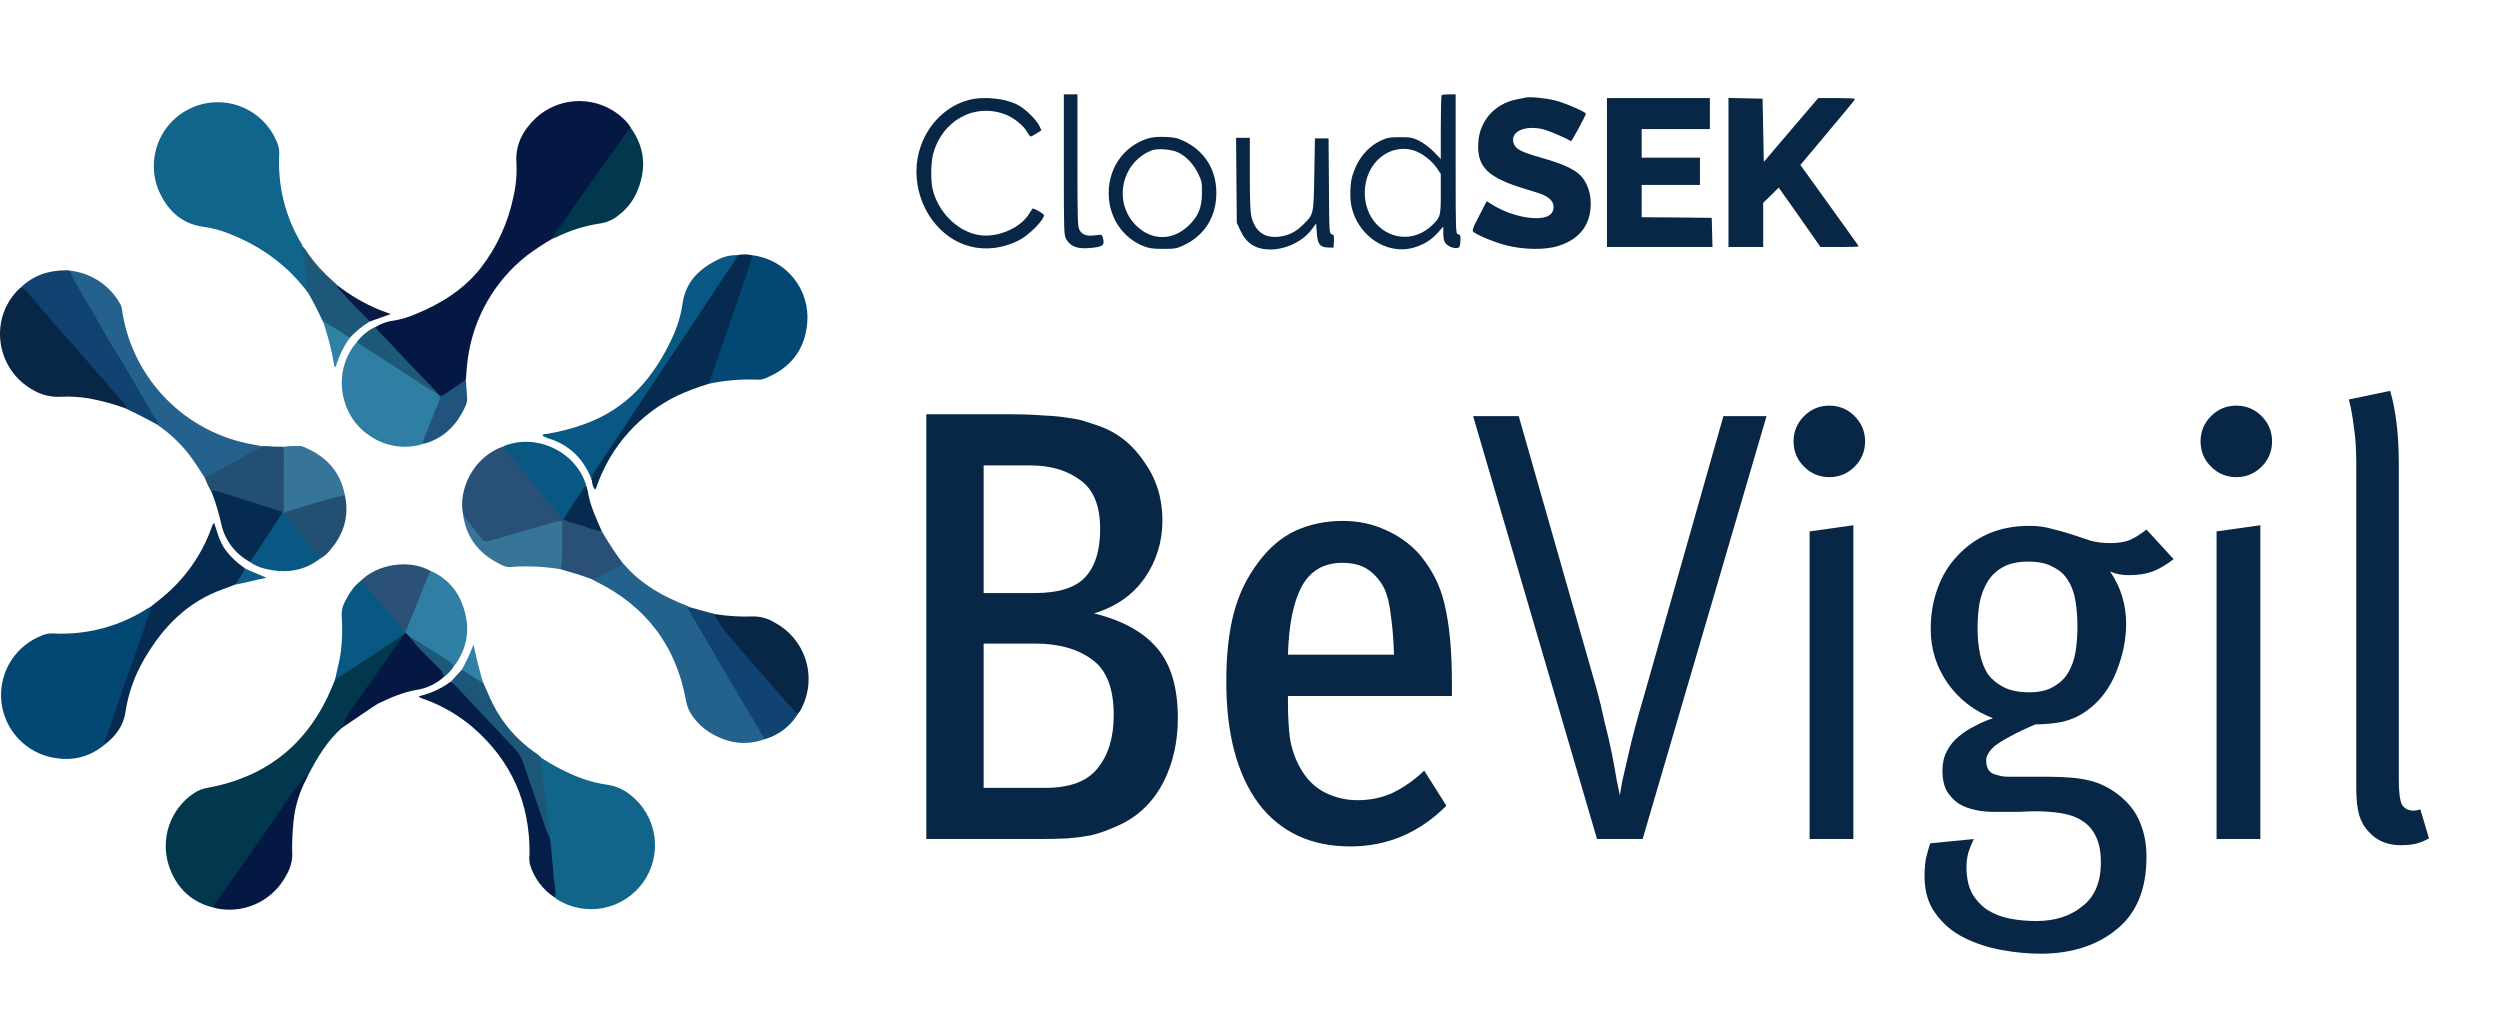 <svg width="371" height="150" viewBox="0 0 371 150" fill="none" xmlns="http://www.w3.org/2000/svg">
<path d="M157.872 24.445C157.872 34.557 157.89 34.926 158.24 35.515C158.81 36.455 159.62 36.842 160.963 36.842C161.607 36.842 162.49 36.749 162.95 36.639C163.797 36.418 163.907 36.215 163.65 35.221C163.539 34.815 163.466 34.797 162.638 34.907C161.35 35.092 160.669 34.889 160.245 34.207C159.914 33.636 159.896 33.157 159.896 23.8V14H158.884H157.872V24.445Z" fill="#082746"/>
<path d="M213.942 14.129C213.868 14.184 213.813 16.339 213.813 18.918V23.597L212.764 22.51C212.139 21.884 211.237 21.202 210.593 20.889C209.599 20.41 209.305 20.355 207.741 20.355C206.232 20.355 205.845 20.429 204.944 20.852C202.919 21.792 201.392 23.689 200.674 26.139C200.343 27.263 200.288 29.529 200.582 30.744C201.447 34.502 204.852 37.21 208.44 36.989C210.243 36.86 212.157 35.939 213.335 34.576L214.181 33.618V34.631C214.181 35.239 214.292 35.81 214.457 36.031C214.789 36.51 215.653 36.897 216.242 36.805C216.61 36.749 216.666 36.639 216.721 35.81C216.776 34.981 216.721 34.852 216.389 34.76C216.021 34.668 216.021 34.594 216.021 24.334V14H215.046C214.494 14 213.997 14.055 213.942 14.129ZM209.967 22.381C211.09 22.768 212.507 23.873 213.224 24.942L213.813 25.826V28.773C213.813 32.107 213.758 32.273 212.433 33.507C208.403 37.228 202.441 34.189 202.533 28.46C202.606 24.131 206.287 21.129 209.967 22.381Z" fill="#082746"/>
<path d="M226.419 14.479C226.216 14.516 225.59 14.645 225.038 14.755C221.781 15.418 219.555 17.942 219.371 21.203C219.168 24.813 220.806 26.397 226.511 28.092C229.105 28.865 229.547 29.068 230.154 29.713C230.743 30.339 230.669 31.407 229.988 31.905C228.627 32.918 224.542 32.236 221.671 30.505L220.622 29.86L220.18 30.726C219.941 31.205 219.444 32.163 219.076 32.863C218.616 33.747 218.469 34.207 218.598 34.355C218.947 34.778 221.689 35.939 223.493 36.399C226.014 37.063 229.308 37.118 231.221 36.51C234.607 35.46 236.282 33.065 236.043 29.621C235.932 28.092 235.233 26.581 234.276 25.789C233.246 24.923 231.645 24.242 228.737 23.413C225.793 22.566 225.002 22.179 224.67 21.368C223.971 19.655 226.087 18.532 228.884 19.158C229.676 19.324 232.16 20.374 233.135 20.945C233.246 21 235.343 17.113 235.343 16.874C235.343 16.616 232.234 15.271 230.835 14.921C229.436 14.553 227.081 14.332 226.419 14.479Z" fill="#082746"/>
<path d="M143.721 14.848C140.5 15.713 137.869 18.255 136.654 21.645C134.906 26.526 136.765 32.347 140.997 35.221C143.978 37.247 147.769 37.413 151.247 35.644C152.682 34.907 154.927 32.66 154.927 31.942C154.927 31.721 153.326 30.8 153.216 30.965C153.198 31.002 152.94 31.389 152.664 31.813C151.265 34.005 147.695 35.405 145.009 34.834C141.88 34.171 139.157 31.352 138.384 28C138.108 26.766 138.145 24.168 138.458 22.934C139.764 17.905 144.549 15.253 149.149 16.966C150.419 17.445 151.854 18.587 152.388 19.526C152.627 19.932 152.866 20.263 152.958 20.263C153.032 20.263 153.418 20.061 153.823 19.803L154.559 19.342L154.21 18.624C153.75 17.739 152.333 16.321 151.265 15.695C149.425 14.608 146.002 14.221 143.721 14.848Z" fill="#082746"/>
<path d="M238.472 25.605V36.657H246.293H254.132L254.077 34.484L254.021 32.328L248.832 32.273L243.624 32.236V29.842V27.447H247.949H252.273V25.421V23.394H247.949H243.624V21.276V19.158H248.685H253.745V16.855V14.553H246.109H238.472V25.605Z" fill="#082746"/>
<path d="M256.506 25.605V36.657H259.082H261.658V33.378V30.099L262.817 28.976L263.958 27.834L267.068 32.236L270.16 36.657H272.994C274.558 36.657 275.828 36.62 275.828 36.565C275.828 36.51 273.877 33.784 271.503 30.486L267.179 24.481L269.976 21.147C271.522 19.305 273.343 17.131 274.024 16.302C274.705 15.492 275.276 14.774 275.276 14.681C275.276 14.608 274.043 14.553 272.552 14.553H269.829L265.78 19.287L261.75 24.021L261.658 19.342L261.566 14.645L259.045 14.589L256.506 14.534V25.605Z" fill="#082746"/>
<path d="M170.201 20.595C166.539 21.81 164.275 25.31 164.551 29.289C164.772 32.568 166.741 35.331 169.649 36.51C170.458 36.842 171.029 36.934 172.593 36.934C174.378 36.934 174.617 36.897 175.758 36.344C178.794 34.907 180.506 32.126 180.506 28.626C180.506 25.181 178.794 22.437 175.721 20.945C174.709 20.466 174.286 20.373 172.869 20.318C171.636 20.281 170.955 20.355 170.201 20.595ZM174.838 22.621C176.053 23.229 177.157 24.389 177.819 25.789C178.334 26.858 178.39 27.152 178.371 28.644C178.371 30.836 177.801 32.181 176.273 33.581C174.01 35.681 171.047 35.718 168.802 33.655C165.14 30.321 166.244 24.223 170.845 22.345C171.71 21.976 173.826 22.142 174.838 22.621Z" fill="#082746"/>
<path d="M183.487 26.747L183.542 33.065L184.113 34.281C185.014 36.178 186.358 37.007 188.529 37.026C190.829 37.026 193.369 35.81 194.675 34.023L195.319 33.157L195.411 34.539C195.522 36.234 195.89 36.712 197.104 36.731L197.896 36.749L197.951 35.81C198.006 34.981 197.951 34.852 197.638 34.76C197.27 34.668 197.252 34.539 197.215 27.594L197.159 20.539H196.147H195.135L195.043 25.881C194.933 31.923 194.97 31.776 193.406 33.323C192.301 34.447 191.087 35.018 189.615 35.147C187.572 35.294 186.266 34.318 185.714 32.181C185.548 31.5 185.474 29.768 185.474 25.844V20.447H184.444H183.432L183.487 26.747Z" fill="#082746"/>
<path d="M174.792 106.58C174.792 110.057 174.09 113.198 172.688 116.003C171.285 118.748 169.303 120.791 166.741 122.133C166.009 122.499 165.247 122.835 164.454 123.14C163.722 123.444 162.868 123.719 161.892 123.963C160.916 124.146 159.757 124.298 158.415 124.42C157.135 124.481 155.579 124.512 153.75 124.512H137.465V61.477H149.45C151.706 61.477 153.536 61.538 154.939 61.66C156.403 61.721 157.623 61.843 158.598 62.026C159.635 62.148 160.489 62.33 161.16 62.574C161.892 62.818 162.624 63.062 163.356 63.306C165.978 64.282 168.144 66.051 169.851 68.613C171.62 71.113 172.505 73.98 172.505 77.213C172.505 80.384 171.62 83.251 169.851 85.812C168.083 88.313 165.582 90.051 162.349 91.027C166.558 92.064 169.668 93.772 171.681 96.15C173.755 98.529 174.792 102.006 174.792 106.58ZM165.277 106.123C165.277 102.158 164.21 99.414 162.075 97.889C159.94 96.303 157.135 95.51 153.658 95.51H145.973V116.918H155.122C158.781 116.918 161.374 115.942 162.898 113.991C164.484 112.039 165.277 109.416 165.277 106.123ZM163.264 78.493C163.264 75.078 162.288 72.669 160.337 71.266C158.385 69.802 155.915 69.07 152.926 69.07H145.973V88.008H153.567C157.043 88.008 159.513 87.246 160.977 85.721C162.502 84.135 163.264 81.726 163.264 78.493Z" fill="#082746"/>
<path d="M191.132 103.287V104.293C191.132 106.123 191.223 107.831 191.406 109.416C191.65 111.002 192.138 112.466 192.87 113.808C193.785 115.516 195.005 116.766 196.529 117.559C198.054 118.352 199.701 118.748 201.47 118.748C203.361 118.748 205.099 118.382 206.685 117.65C208.331 116.857 209.887 115.759 211.351 114.357L214.644 119.571C210.619 123.597 205.861 125.61 200.372 125.61C194.517 125.61 189.973 123.475 186.74 119.206C183.569 114.875 181.983 108.867 181.983 101.182C181.983 97.218 182.349 93.833 183.081 91.027C183.813 88.222 185.033 85.69 186.74 83.434C188.326 81.299 190.156 79.744 192.23 78.768C194.364 77.792 196.712 77.304 199.274 77.304C201.592 77.304 203.727 77.761 205.678 78.676C207.63 79.53 209.307 80.75 210.71 82.336C211.564 83.373 212.296 84.471 212.906 85.629C213.516 86.788 214.004 88.13 214.37 89.655C214.736 91.18 215.01 92.918 215.193 94.87C215.376 96.821 215.468 99.109 215.468 101.731V103.287H191.132ZM206.868 97.157C206.807 95.022 206.654 93.101 206.41 91.393C206.227 89.685 205.892 88.313 205.404 87.276C204.794 86.117 204.001 85.203 203.025 84.531C202.049 83.861 200.768 83.525 199.183 83.525C196.438 83.525 194.425 84.715 193.144 87.093C191.925 89.411 191.254 92.766 191.132 97.157H206.868Z" fill="#082746"/>
<path d="M243.768 124.512H236.998L218.609 61.751H225.379L236.998 102.463C237.364 103.805 237.73 105.33 238.096 107.038C238.523 108.684 238.889 110.27 239.194 111.795C239.499 113.32 239.743 114.662 239.926 115.82C240.17 116.979 240.322 117.711 240.383 118.016C240.444 117.589 240.566 116.888 240.749 115.912C240.993 114.875 241.267 113.686 241.572 112.344C241.877 110.941 242.243 109.447 242.67 107.861C243.097 106.275 243.555 104.659 244.043 103.012L255.753 61.751H262.157L243.768 124.512Z" fill="#082746"/>
<path d="M268.545 124.512V78.859L275.041 77.944V124.512H268.545ZM276.779 65.502C276.779 66.966 276.26 68.216 275.224 69.253C274.187 70.29 272.936 70.808 271.473 70.808C270.009 70.808 268.758 70.29 267.722 69.253C266.685 68.216 266.166 66.966 266.166 65.502C266.166 64.038 266.685 62.788 267.722 61.751C268.758 60.714 270.009 60.196 271.473 60.196C272.936 60.196 274.187 60.714 275.224 61.751C276.26 62.788 276.779 64.038 276.779 65.502Z" fill="#082746"/>
<path d="M322.564 82.976C321.466 83.83 320.429 84.44 319.453 84.806C318.477 85.172 317.288 85.355 315.885 85.355C314.848 85.355 313.933 85.172 313.14 84.806C314.726 87.124 315.519 89.716 315.519 92.582C315.519 94.9 315.031 97.279 314.055 99.719C313.079 102.158 311.616 104.08 309.664 105.482C308.566 106.275 307.346 106.824 306.004 107.129C304.723 107.373 303.412 107.495 302.07 107.495C300.484 108.166 299.204 108.776 298.228 109.325C297.313 109.813 296.581 110.27 296.032 110.697C295.544 111.124 295.209 111.521 295.026 111.886C294.843 112.191 294.751 112.496 294.751 112.801C294.751 113.838 295.087 114.509 295.758 114.814C296.49 115.119 297.282 115.272 298.136 115.272H304.083C306.584 115.272 308.566 115.455 310.03 115.82C311.555 116.186 312.957 116.857 314.238 117.833C315.824 119.053 316.922 120.425 317.532 121.95C318.203 123.475 318.538 125.213 318.538 127.165C318.538 131.983 317.044 135.582 314.055 137.961C311.128 140.339 307.377 141.529 302.802 141.529C300.972 141.529 299.051 141.346 297.038 140.98C295.026 140.614 293.165 140.004 291.458 139.15C289.75 138.296 288.347 137.107 287.249 135.582C286.151 134.118 285.602 132.258 285.602 130.001C285.602 129.147 285.663 128.324 285.785 127.531C285.968 126.738 286.182 125.945 286.426 125.152L292.921 124.512C292.616 125.122 292.342 125.793 292.098 126.525C291.915 127.256 291.824 127.958 291.824 128.629C291.824 130.215 292.098 131.526 292.647 132.563C293.257 133.6 294.019 134.423 294.934 135.033C295.91 135.643 297.008 136.07 298.228 136.314C299.509 136.558 300.82 136.68 302.162 136.68C304.967 136.68 307.255 135.948 309.023 134.484C310.853 133.081 311.768 130.916 311.768 127.988C311.768 126.403 311.524 125.122 311.036 124.146C310.548 123.109 309.847 122.316 308.932 121.767C308.078 121.218 307.041 120.852 305.821 120.669C304.662 120.486 303.412 120.395 302.07 120.395C301.399 120.395 300.576 120.425 299.6 120.486C298.685 120.486 297.465 120.486 295.941 120.486C295.026 120.486 294.111 120.395 293.196 120.212C292.281 120.029 291.458 119.724 290.726 119.297C289.994 118.809 289.384 118.169 288.896 117.376C288.469 116.583 288.256 115.577 288.256 114.357C288.256 113.259 288.469 112.313 288.896 111.521C289.323 110.667 289.902 109.935 290.634 109.325C291.366 108.715 292.159 108.196 293.013 107.77C293.928 107.282 294.843 106.885 295.758 106.58C293.013 105.543 290.787 103.836 289.079 101.457C287.371 99.017 286.517 96.334 286.517 93.406C286.517 91.21 286.853 89.197 287.524 87.368C288.195 85.477 289.17 83.861 290.451 82.519C291.732 81.116 293.257 80.018 295.026 79.225C296.855 78.432 298.899 78.036 301.155 78.036C302.436 78.036 303.565 78.188 304.54 78.493C305.577 78.737 306.553 79.012 307.468 79.317C308.383 79.622 309.298 79.927 310.213 80.232C311.128 80.476 312.134 80.598 313.232 80.598C314.33 80.598 315.275 80.445 316.068 80.14C316.861 79.774 317.684 79.256 318.538 78.585L322.564 82.976ZM308.291 93.04C308.291 91.698 308.2 90.448 308.017 89.289C307.834 88.069 307.468 87.032 306.919 86.178C306.431 85.324 305.699 84.653 304.723 84.166C303.809 83.617 302.558 83.342 300.972 83.342C299.448 83.342 298.197 83.617 297.221 84.166C296.246 84.715 295.483 85.446 294.934 86.361C294.385 87.276 293.989 88.344 293.745 89.563C293.562 90.722 293.47 91.973 293.47 93.314C293.47 94.656 293.592 95.907 293.836 97.065C294.08 98.224 294.477 99.231 295.026 100.085C295.636 100.877 296.429 101.518 297.404 102.006C298.38 102.494 299.631 102.738 301.155 102.738C302.619 102.738 303.809 102.463 304.723 101.914C305.699 101.365 306.431 100.664 306.919 99.81C307.468 98.895 307.834 97.858 308.017 96.7C308.2 95.541 308.291 94.321 308.291 93.04Z" fill="#082746"/>
<path d="M328.941 124.512V78.859L335.437 77.944V124.512H328.941ZM337.175 65.502C337.175 66.966 336.657 68.216 335.62 69.253C334.583 70.29 333.333 70.808 331.869 70.808C330.405 70.808 329.155 70.29 328.118 69.253C327.081 68.216 326.563 66.966 326.563 65.502C326.563 64.038 327.081 62.788 328.118 61.751C329.155 60.714 330.405 60.196 331.869 60.196C333.333 60.196 334.583 60.714 335.62 61.751C336.657 62.788 337.175 64.038 337.175 65.502Z" fill="#082746"/>
<path d="M360.465 124.42C359.672 124.847 358.97 125.122 358.36 125.244C357.812 125.366 357.11 125.427 356.256 125.427C354.304 125.427 352.749 124.786 351.59 123.505C350.919 122.835 350.431 122.011 350.127 121.035C349.822 119.998 349.669 118.657 349.669 117.01V68.704C349.669 66.63 349.547 64.831 349.303 63.306C349.12 61.782 348.876 60.44 348.571 59.281L354.701 58C355.555 60.928 355.982 64.526 355.982 68.796V115.729C355.982 117.498 356.134 118.718 356.439 119.389C356.805 119.998 357.415 120.303 358.269 120.303C358.391 120.303 358.696 120.242 359.184 120.12L360.465 124.42Z" fill="#082746"/>
<path d="M55.775 48.502C56.635 47.975 57.603 47.648 58.607 47.546C59.629 47.361 60.627 47.063 61.581 46.655C65.396 45.095 68.84 42.975 71.393 39.703C73.752 36.631 75.387 33.066 76.177 29.275C76.571 27.611 76.726 25.9 76.638 24.192C76.447 21.416 77.652 19.261 79.578 17.457C80.532 16.596 81.65 15.936 82.866 15.518C84.081 15.1 85.369 14.932 86.651 15.025C87.933 15.117 89.183 15.468 90.326 16.057C91.469 16.645 92.481 17.459 93.3 18.448C93.394 18.588 93.48 18.733 93.557 18.883C93.674 19.274 93.383 19.508 93.196 19.752C89.682 24.709 86.211 29.701 82.692 34.659C82.497 34.93 82.269 35.176 82.014 35.393C80.685 36.17 79.4 37.02 78.165 37.939C73.463 41.647 70.352 47.006 69.467 52.925C69.239 54.28 69.168 56.321 69.13 56.364C68.099 57.525 66.783 58.398 65.313 58.899C65.067 58.847 64.851 58.702 64.709 58.495C63.552 57.143 62.295 55.888 61.064 54.61C59.433 52.92 57.915 51.134 56.215 49.505C55.941 49.262 55.558 48.997 55.775 48.502Z" fill="#051843"/>
<path d="M45.737 43.483C42.602 39.242 38.457 36.336 33.533 34.494C32.463 34.095 31.352 33.817 30.22 33.664C26.823 33.199 24.753 31.105 23.496 28.141C23.036 26.985 22.809 25.75 22.828 24.506C22.846 23.262 23.109 22.034 23.603 20.892C24.096 19.749 24.81 18.715 25.704 17.849C26.597 16.982 27.653 16.3 28.81 15.841C29.968 15.382 31.204 15.155 32.45 15.174C33.695 15.192 34.924 15.455 36.067 15.948C37.211 16.441 38.246 17.154 39.113 18.047C39.98 18.94 40.663 19.994 41.123 21.151C41.35 21.674 41.46 22.24 41.445 22.81C41.17 27.525 42.337 32.212 44.789 36.249C44.85 36.367 44.898 36.49 44.933 36.618C45.672 38.656 45.62 40.82 45.916 42.931C45.933 43.031 45.926 43.133 45.895 43.229C45.864 43.325 45.81 43.413 45.737 43.483V43.483Z" fill="#11658A"/>
<path d="M50.722 108.03C48.547 109.964 47.099 112.406 45.777 114.943C44.998 115.603 44.589 116.538 44.037 117.341C40.123 122.794 36.347 128.317 32.459 133.774C32.243 134.069 32.106 134.415 32.059 134.777C28.493 134.017 26.175 131.827 25.044 128.43C24.417 126.481 24.442 124.381 25.114 122.448C25.786 120.514 27.07 118.851 28.771 117.711C29.386 117.304 30.079 117.031 30.807 116.911C39.736 115.278 45.885 110.207 49.33 101.809C49.417 101.596 49.691 100.887 49.761 100.761C49.992 100.498 50.256 100.266 50.548 100.071C53.322 98.228 56.089 96.373 58.868 94.54C59.163 94.34 59.638 93.912 60.051 93.99C60.312 94.36 59.851 94.77 59.655 95.033C57.019 98.851 54.355 102.648 51.661 106.425C51.3 106.918 50.822 107.366 50.722 108.03Z" fill="#01384D"/>
<path d="M15.537 110.498C13.053 112.562 10.217 113.066 7.147 112.271C5.215 111.748 3.499 110.626 2.244 109.068C0.99 107.509 0.262 105.594 0.165 103.597C0.068 101.599 0.607 99.623 1.704 97.95C2.801 96.278 4.401 94.996 6.273 94.288C6.768 94.082 7.302 93.984 7.838 94.001C12.867 94.279 17.852 92.943 22.065 90.186C22.153 90.141 22.247 90.106 22.343 90.082C22.734 90.568 22.447 91.059 22.291 91.498C20.925 95.309 19.681 99.158 18.298 102.964C17.585 104.946 16.95 106.953 16.254 108.943C16.047 109.476 15.808 109.995 15.537 110.498V110.498Z" fill="#034774"/>
<path d="M80.244 112.401C82.115 113.64 84.116 114.671 86.211 115.478C87.471 115.938 88.775 116.266 90.103 116.455C91.364 116.638 92.552 117.156 93.544 117.954C95.47 119.453 96.744 121.636 97.101 124.05C97.458 126.463 96.871 128.921 95.461 130.912C94.051 132.904 91.927 134.277 89.531 134.745C87.134 135.213 84.649 134.741 82.592 133.426C82.515 133.366 82.445 133.298 82.384 133.222C81.84 131.749 81.949 130.181 81.744 128.669C81.562 127.243 81.505 125.801 81.309 124.371C81.114 121.834 80.67 119.331 80.4 116.807C80.279 115.673 80.148 114.543 79.966 113.418C79.908 113.24 79.903 113.049 79.953 112.868C80.002 112.688 80.103 112.525 80.244 112.401V112.401Z" fill="#11658A"/>
<path d="M92.513 83.699C92.545 83.707 92.574 83.722 92.6 83.743C95.162 86.749 98.493 88.583 102.12 89.96C102.208 90.006 102.291 90.059 102.368 90.121C102.879 91.321 103.503 92.47 104.23 93.553C107.274 98.633 110.236 103.768 113.25 108.869C113.398 109.117 113.633 109.356 113.485 109.695C110.519 110.763 107.757 110.242 105.16 108.595C104.204 107.97 103.38 107.164 102.734 106.223C102.27 105.577 101.958 104.834 101.82 104.051C100.355 95.83 95.836 89.904 88.338 86.237C88.159 86.15 87.99 86.046 87.816 85.954C89.094 85.242 90.356 84.499 91.674 83.856C91.793 83.768 91.93 83.709 92.075 83.682C92.221 83.655 92.37 83.661 92.513 83.699V83.699Z" fill="#23628D"/>
<path d="M92.513 83.699C91.281 84.274 90.082 84.917 88.921 85.624C88.577 85.818 88.192 85.927 87.798 85.941C86.307 85.376 84.776 84.929 83.245 84.494C83.117 84.359 83.027 84.193 82.984 84.012C82.94 83.832 82.945 83.643 82.997 83.465C83.271 81.94 83.127 80.423 83.149 78.868C83.149 77.564 83.04 77.499 81.749 77.881C78.991 78.703 76.225 79.489 73.485 80.302C71.915 80.762 71.806 80.736 70.767 79.433C70.023 78.494 69.193 77.612 68.753 76.469C67.883 72.702 70.284 67.684 74.794 66.228C76.534 67.871 77.865 69.843 79.378 71.668C80.614 73.163 81.81 74.71 83.045 76.191C83.272 76.482 83.549 76.731 83.862 76.926C85.267 77.473 86.733 77.829 88.155 78.329C88.577 78.435 88.975 78.619 89.329 78.872C90.292 80.544 91.355 82.156 92.513 83.699V83.699Z" fill="#295177"/>
<path d="M111.671 37.883C114.079 38.178 116.275 39.403 117.792 41.294C119.308 43.186 120.024 45.594 119.787 48.006C119.434 51.882 117.342 54.575 113.728 56.07C113.366 56.251 112.967 56.346 112.563 56.348C110.082 56.231 107.597 56.435 105.169 56.956C104.943 56.088 105.417 55.388 105.674 54.654C107.465 49.509 109.24 44.359 110.997 39.203C111.167 38.734 111.236 38.217 111.671 37.883Z" fill="#034774"/>
<path d="M18.556 60.569C16.843 59.955 15.085 59.476 13.297 59.136C11.839 58.89 10.358 58.806 8.882 58.886C7.543 58.936 6.215 58.616 5.046 57.96C-0.738 54.858 -1.756 47.011 3.067 42.658C3.611 42.436 3.876 42.866 4.142 43.17C6.482 45.877 8.813 48.589 11.187 51.269C13.292 53.646 15.341 56.075 17.459 58.443C17.929 58.968 18.368 59.516 18.803 60.068C19.073 60.411 19.069 60.452 18.556 60.569Z" fill="#082746"/>
<path d="M64.861 58.36L65.296 58.751C65.665 59.216 65.357 59.646 65.2 60.054C64.639 61.558 63.982 63.022 63.408 64.521C63.222 64.916 63.12 65.345 63.108 65.781C61.73 66.265 60.255 66.413 58.808 66.21C57.361 66.007 55.984 65.461 54.792 64.616C50.195 61.54 49.343 54.793 53.005 50.713C54.001 50.978 54.745 51.682 55.58 52.225C58.676 54.271 61.903 56.118 64.861 58.36Z" fill="#2F7FA4"/>
<path d="M30.359 70.856C29.567 69.661 28.828 68.423 27.932 67.293C26.618 65.641 25.06 64.198 23.313 63.013C19.081 55.966 15.01 48.827 10.8 41.771C10.522 41.306 9.68 40.757 9.88 40.123C11.542 40.215 13.151 40.731 14.556 41.622C15.96 42.514 17.113 43.749 17.903 45.212C18.049 45.551 18.133 45.913 18.151 46.281C18.925 51.18 21.216 55.714 24.703 59.246C28.189 62.778 32.694 65.13 37.587 65.972C38.346 66.086 38.196 66.113 38.861 66.211C38.927 66.62 38.579 66.706 38.335 66.837C36.065 68.092 33.812 69.405 31.498 70.569C31.133 70.738 30.802 71.034 30.359 70.856Z" fill="#24628D"/>
<path d="M111.671 37.883C111.236 39.62 110.575 41.302 110.014 43.01C109.31 45.182 108.553 47.289 107.809 49.427C107.065 51.565 106.287 53.772 105.513 55.914C105.458 56.277 105.347 56.629 105.182 56.957C103.58 57.437 102.014 58.028 100.494 58.725C94.951 61.428 90.686 66.191 88.612 71.994C88.567 72.246 88.449 72.478 88.272 72.663C88.003 72.25 87.853 71.77 87.838 71.277C87.603 70.56 87.916 69.974 88.307 69.418C91.948 64.073 95.479 58.655 99.058 53.268C102.175 48.584 105.281 43.892 108.374 39.19C108.644 38.687 109.002 38.237 109.431 37.861C110.17 37.7 110.936 37.708 111.671 37.883Z" fill="#052B50"/>
<path d="M10.343 40.199C10.999 41.741 11.944 43.119 12.749 44.579C13.619 46.126 14.541 47.62 15.384 49.172C16.289 50.84 17.368 52.413 18.333 54.046C19.707 56.375 21.047 58.721 22.408 61.059C22.674 61.52 22.991 61.954 23.278 62.41C23.383 62.588 23.617 62.788 23.33 63.014C21.769 62.145 20.128 61.315 18.511 60.559C18.645 60.507 18.981 60.525 18.759 60.29C17.855 59.221 16.924 58.174 16.006 57.114C14.806 55.728 13.61 54.333 12.405 52.947C11.857 52.317 11.283 51.713 10.735 51.079C9.035 49.111 7.256 47.199 5.625 45.174C5.146 44.579 4.581 44.053 4.103 43.436C3.883 43.052 3.523 42.768 3.098 42.645C4.968 40.85 7.23 40.112 9.796 40.112C9.981 40.121 10.164 40.151 10.343 40.199V40.199Z" fill="#104372"/>
<path d="M109.418 37.861C109.109 38.795 108.47 39.551 107.931 40.329C106.626 42.197 105.43 44.122 104.169 46.012C101.516 49.983 98.867 53.957 96.223 57.934C93.613 61.888 91.004 65.855 88.351 69.8C88.024 70.225 87.84 70.742 87.825 71.277C87.378 70.015 86.698 68.848 85.82 67.836C84.755 66.652 83.409 65.755 81.905 65.229C81.421 65.098 80.953 64.91 80.513 64.669C80.592 64.334 80.879 64.43 81.079 64.399C83.033 64.088 84.953 63.589 86.811 62.909C93.087 60.632 97.036 56.009 99.754 50.144C100.514 48.536 101.032 46.824 101.29 45.065C101.725 41.889 103.699 39.946 106.409 38.591C107.332 38.093 108.369 37.842 109.418 37.861V37.861Z" fill="#095883"/>
<path d="M15.537 110.498C15.458 109.834 15.832 109.277 16.028 108.691C16.985 105.789 18.016 102.904 19.029 100.001C19.994 97.238 20.973 94.479 21.93 91.716C22.134 91.188 22.266 90.636 22.321 90.073C23.191 89.356 24.122 88.683 24.961 87.901C27.888 85.265 30.108 81.941 31.42 78.229C31.468 77.987 31.601 77.77 31.794 77.617C32.229 78.959 32.559 80.306 33.36 81.457C34.167 82.571 35.165 83.533 36.308 84.299C36.495 85.428 35.621 85.993 35.03 86.71C34.403 86.945 33.786 87.188 33.155 87.41C27.819 89.291 24.144 93.058 21.391 97.837C19.977 100.244 19.037 102.899 18.62 105.658C18.32 107.735 17.146 109.256 15.537 110.498Z" fill="#052B50"/>
<path d="M105.991 91.116C107.943 91.436 109.921 91.556 111.897 91.476C112.974 91.502 114.024 91.812 114.942 92.376C117.115 93.523 118.758 95.468 119.526 97.801C120.293 100.134 120.125 102.673 119.056 104.885C118.923 105.229 118.731 105.547 118.486 105.823C117.934 106.11 117.677 105.649 117.421 105.35C114.05 101.439 110.579 97.594 107.226 93.653C106.625 93.029 106.064 92.368 105.547 91.672C105.156 91.085 105.434 90.946 105.991 91.116Z" fill="#082746"/>
<path d="M81.601 124.358C81.831 125.757 81.875 127.183 82.036 128.586C82.087 129.574 82.19 130.559 82.344 131.536C82.445 132.093 82.454 132.662 82.371 133.222C80.575 132.073 79.253 130.318 78.643 128.277C78.538 127.785 78.518 127.278 78.582 126.778C78.669 119.227 75.925 112.936 70.202 107.97C68.084 106.153 65.654 104.736 63.03 103.785C62.77 103.717 62.52 103.616 62.286 103.486C62.186 103.384 62.26 103.452 62.145 103.323C63.855 102.936 65.467 102.2 66.879 101.161C67.87 101.326 68.331 102.178 68.923 102.817C70.897 104.95 72.837 107.114 74.921 109.151C75.686 109.903 76.33 110.759 77.06 111.545C77.791 112.332 77.93 113.353 78.23 114.291C79.244 117.302 80.405 120.265 81.335 123.294C81.404 123.653 81.492 124.009 81.601 124.358Z" fill="#051E48"/>
<path d="M32.037 134.777C31.971 134.744 31.915 134.695 31.871 134.635C31.828 134.575 31.8 134.506 31.789 134.433C31.778 134.36 31.784 134.285 31.808 134.215C31.831 134.145 31.871 134.082 31.924 134.03C33.603 131.675 35.282 129.317 36.961 126.957C37.674 125.953 38.379 124.945 39.083 123.915C41.105 121.026 44.686 115.356 45.794 114.921C45.806 114.947 45.62 115.245 45.342 115.834C44.368 117.732 43.763 119.798 43.558 121.921C43.379 123.614 43.316 125.317 43.371 127.018C43.319 128.022 43.02 128.998 42.502 129.859C41.594 131.611 40.165 133.037 38.411 133.941C36.658 134.846 34.666 135.184 32.712 134.908C32.484 134.879 32.259 134.835 32.037 134.777V134.777Z" fill="#051843"/>
<path d="M105.991 91.116C105.843 91.177 107.405 93.484 108.357 94.605C109.488 95.908 110.61 97.212 111.741 98.537C112.284 99.163 112.845 99.78 113.398 100.405C114.776 101.982 116.186 103.534 117.534 105.141C117.777 105.437 118.012 105.806 118.478 105.823C117.379 107.712 115.589 109.1 113.485 109.695C112.428 107.918 111.362 106.14 110.305 104.359C109.249 102.578 108.244 100.844 107.213 99.089L102.703 91.381C102.516 91.064 102.316 90.755 102.142 90.434C102.02 90.208 102.203 90.156 102.368 90.108L105.991 91.116Z" fill="#104372"/>
<path d="M82.001 35.41C82.436 34.281 83.306 33.412 83.967 32.417C85.167 30.618 86.446 28.871 87.698 27.107C89.644 24.361 91.592 21.62 93.544 18.883C95.827 21.989 95.971 25.291 94.414 28.724C93.809 30.003 92.9 31.114 91.765 31.961C90.989 32.602 90.052 33.018 89.055 33.164C86.763 33.5 84.54 34.203 82.471 35.245C82.319 35.312 82.162 35.367 82.001 35.41V35.41Z" fill="#01384D"/>
<path d="M63.9 84.716C64.994 85.179 65.98 85.865 66.794 86.73C67.609 87.595 68.235 88.619 68.632 89.739C69.867 93.028 69.475 96.143 67.301 98.976C65.187 97.442 62.982 96.06 60.738 94.735C60.574 94.658 60.429 94.545 60.313 94.405C60.197 94.266 60.114 94.102 60.068 93.927C60.033 93.593 60.099 93.256 60.255 92.958C61.233 90.512 62.203 88.061 63.195 85.615C63.343 85.255 63.434 84.833 63.9 84.716Z" fill="#2F7FA4"/>
<path d="M50.526 100.362C50.29 100.55 50.024 100.697 49.739 100.796C50.03 99.358 50.443 97.95 50.608 96.486C50.802 94.825 50.836 93.148 50.709 91.481C50.65 90.75 50.801 90.018 51.143 89.369C51.774 88.14 52.474 86.975 53.605 86.137C53.97 86.006 54.179 86.263 54.357 86.489C56.175 88.787 58.093 91.007 59.872 93.336C60 93.516 60.092 93.718 60.142 93.933C60.123 94.079 53.631 98.297 50.526 100.362Z" fill="#095883"/>
<path d="M30.359 70.856C33.216 69.474 35.939 67.841 38.739 66.355C38.792 66.329 38.827 66.259 38.87 66.211H39.713C40.725 66.291 40.724 66.273 41.723 66.291C42.844 66.304 42.567 66.524 42.567 67.076C42.591 67.34 42.591 67.606 42.567 67.871C42.31 70.456 42.428 73.054 42.315 75.639C42.288 75.755 42.242 75.865 42.18 75.965C42.112 76.056 42.013 76.117 41.901 76.135C41.302 76.085 40.714 75.938 40.162 75.7C37.639 74.831 35.082 74.075 32.542 73.267C32.161 73.143 31.767 73.061 31.368 73.024C30.983 72.325 30.646 71.6 30.359 70.856Z" fill="#234F72"/>
<path d="M83.619 77.043C82.806 76.535 82.314 75.705 81.74 74.992C79.826 72.659 77.974 70.274 76.06 67.936C75.625 67.389 74.964 66.954 74.755 66.198C79.913 64.143 85.75 67.345 87.024 72.185C86.102 73.611 85.185 75.036 84.228 76.439C84.084 76.704 83.949 76.991 83.619 77.043Z" fill="#095883"/>
<path d="M60.097 93.944C60.162 93.84 60.181 93.866 60.851 94.552C62.477 96.064 64.039 97.646 65.548 99.271C65.818 99.567 66.174 99.914 65.905 100.414C64.794 101.449 63.399 102.13 61.899 102.369C59.816 102.704 57.932 103.538 56.058 104.437C55.788 104.567 50.818 107.979 50.694 108.048C50.346 108.278 51.752 105.797 52.347 104.954C53.443 103.399 54.552 101.856 55.648 100.305C57.019 98.373 58.383 96.438 59.74 94.5L60.097 93.944Z" fill="#051843"/>
<path d="M68.736 76.461L71.263 79.68C71.828 80.401 72.015 80.449 72.972 80.171C76.143 79.25 79.313 78.325 82.492 77.421C83.362 77.169 83.419 77.221 83.427 78.094V82.309C83.427 83.043 83.287 83.649 83.249 84.481C80.771 84.066 78.252 83.954 75.747 84.147C75.012 84.199 74.394 83.83 73.781 83.499C70.937 81.987 69.201 79.676 68.736 76.461Z" fill="#367598"/>
<path d="M42.114 76.052C42.114 74.249 42.075 72.446 42.114 70.647C42.149 69.522 42.114 66.328 42.114 66.328C42.114 66.328 42.583 66.152 44.206 66.185C44.504 66.154 44.804 66.204 45.076 66.328C48.308 67.662 50.491 69.896 51.165 73.428C50.877 73.71 50.507 73.896 50.108 73.958C47.829 74.618 45.537 75.261 43.271 75.965C43.094 76.056 42.901 76.111 42.702 76.126C42.503 76.141 42.303 76.116 42.114 76.052V76.052Z" fill="#367598"/>
<path d="M31.42 73.059C31.472 72.911 31.468 72.711 31.724 72.785C32.272 72.941 32.825 73.076 33.364 73.25C36.168 74.136 38.969 75.03 41.767 75.931C41.823 75.931 41.867 76.017 41.914 76.061C42.075 76.495 41.793 76.769 41.597 77.065C40.323 78.994 39.066 80.936 37.765 82.848C37.587 83.113 37.443 83.469 37 83.33C35.971 82.766 35.072 81.992 34.361 81.058C33.65 80.125 33.143 79.053 32.872 77.912C32.515 76.259 32.029 74.636 31.42 73.059V73.059Z" fill="#052B50"/>
<path d="M60.131 93.91C58.391 91.629 56.484 89.517 54.671 87.301C54.336 86.893 54.118 86.38 53.596 86.141C55.949 83.769 60.703 82.9 63.9 84.738C63.134 86.254 62.617 87.879 61.943 89.434C61.39 90.716 60.907 92.041 60.377 93.323L60.131 93.91Z" fill="#2B5178"/>
<path d="M81.601 124.358C81.387 123.945 81.197 123.52 81.031 123.085C79.871 119.714 78.712 116.338 77.552 112.957C77.321 112.297 76.948 111.695 76.46 111.193C74.159 108.717 71.806 106.284 69.501 103.807C68.653 102.908 67.849 101.965 66.918 101.148L68.549 99.367C69.787 99.716 70.897 100.416 71.746 101.383C72.228 102.452 72.681 103.555 73.194 104.581C74.617 107.369 76.698 109.77 79.257 111.576C79.629 111.801 79.97 112.074 80.27 112.388C80.245 112.52 80.235 112.654 80.24 112.788C80.463 114.601 80.688 116.412 80.914 118.219C81.083 119.57 81.305 120.913 81.422 122.264C81.457 122.972 81.749 123.646 81.601 124.358Z" fill="#1C5678"/>
<path d="M45.737 43.483C45.472 41.458 45.202 39.438 44.946 37.4C44.931 37.136 44.931 36.87 44.946 36.605C45.251 36.91 45.51 37.256 45.716 37.635C46.789 39.155 48.043 40.538 49.452 41.754C49.699 41.967 49.93 42.188 50.169 42.427C51.356 43.731 52.566 45.034 53.831 46.264C54.304 46.64 54.666 47.137 54.879 47.702C53.793 48.363 52.803 49.172 51.939 50.105C51.901 50.159 51.846 50.198 51.783 50.215C51.719 50.233 51.651 50.227 51.591 50.2C50.33 49.427 48.982 48.779 47.934 47.715C47.882 47.645 47.837 47.571 47.799 47.493C47.182 46.122 46.494 44.783 45.737 43.483Z" fill="#1D5878"/>
<path d="M42.114 76.052C45.12 75.127 48.125 74.206 51.174 73.445C51.848 76.487 51.065 79.202 49.051 81.561C48.655 82.1 48.144 82.546 47.555 82.865C46.916 82.743 46.716 82.148 46.359 81.735C45.055 80.197 43.798 78.59 42.502 77.03C42.275 76.76 41.993 76.482 42.11 76.061L42.114 76.052Z" fill="#234F72"/>
<path d="M42.11 76.061C43.115 77.577 44.398 78.881 45.494 80.328C46.151 81.197 46.868 82.022 47.555 82.865C45.081 84.794 42.306 85.138 39.34 84.399C38.49 84.219 37.691 83.854 37 83.33C37.181 83.249 37.333 83.114 37.435 82.943C38.766 80.906 40.105 78.872 41.436 76.834C41.601 76.582 41.745 76.317 41.901 76.061H42.11Z" fill="#095883"/>
<path d="M63.095 65.811C62.725 65.759 62.695 65.594 62.834 65.264C63.408 63.887 63.978 62.505 64.5 61.11C64.787 60.341 65.265 59.629 65.283 58.768C66.109 58.621 66.644 57.965 67.322 57.565C68.001 57.165 68.527 56.744 69.132 56.335C69.197 57.23 69.253 58.13 69.323 59.025C69.351 59.394 69.29 59.765 69.145 60.106C67.949 62.865 66.066 64.921 63.095 65.811Z" fill="#20547C"/>
<path d="M64.861 58.36C63.078 57.43 61.438 56.275 59.759 55.184C57.654 53.82 55.543 52.464 53.427 51.117C53.252 51.021 53.102 50.884 52.992 50.717C53.718 49.752 54.675 48.984 55.775 48.484C55.826 48.714 55.946 48.923 56.119 49.084C57.197 50.183 58.267 51.287 59.307 52.425C60.999 54.28 62.786 56.062 64.526 57.878C64.679 58.006 64.794 58.172 64.861 58.36Z" fill="#1D5A77"/>
<path d="M83.619 77.043C84.554 75.505 85.563 74.001 86.581 72.533C86.629 72.445 86.695 72.369 86.775 72.31C86.856 72.251 86.948 72.21 87.046 72.19L87.098 72.398C87.15 72.524 87.15 72.663 87.207 72.789C87.529 74.962 88.46 76.882 89.312 78.846C88.138 78.72 87.068 78.22 85.954 77.873C85.171 77.642 84.315 77.56 83.619 77.043Z" fill="#062B50"/>
<path d="M47.938 47.702C49.106 48.337 50.228 49.001 51.32 49.759C51.503 49.886 51.755 49.976 51.944 50.092C50.993 51.407 50.28 52.877 49.834 54.436L49.634 54.393C49.517 53.763 49.395 53.133 49.278 52.503C48.918 50.88 48.471 49.277 47.938 47.702Z" fill="#3180A5"/>
<path d="M54.866 47.715C53.666 46.373 52.296 45.195 51.139 43.805C50.861 43.474 50.548 43.17 50.269 42.853C50.165 42.736 50.004 42.623 50.173 42.419C52.047 43.877 54.11 45.074 56.306 45.977L57.98 46.607L54.866 47.715Z" fill="#091B45"/>
<path d="M65.905 100.427C65.763 99.872 65.44 99.379 64.987 99.028C64.152 98.159 63.308 97.29 62.451 96.465C61.864 95.879 61.331 95.241 60.86 94.558C61.758 94.945 62.464 95.552 63.299 96.017C64.452 96.66 65.526 97.442 66.64 98.159C66.978 98.421 67.266 98.55 67.283 98.976C66.917 99.54 66.449 100.032 65.905 100.427Z" fill="#1D5A77"/>
<path d="M71.719 101.396L68.523 99.38C69.207 98.186 69.789 96.936 70.263 95.643C70.684 97.599 71.154 99.51 71.719 101.396Z" fill="#3280A5"/>
<path d="M35.03 86.736C35.151 86.167 35.595 85.781 35.873 85.298C36.104 85.019 36.254 84.683 36.308 84.325C37.326 84.881 38.448 85.194 39.527 85.754C38.022 86.024 36.535 86.467 35.03 86.736Z" fill="#0F5C86"/>
</svg>
